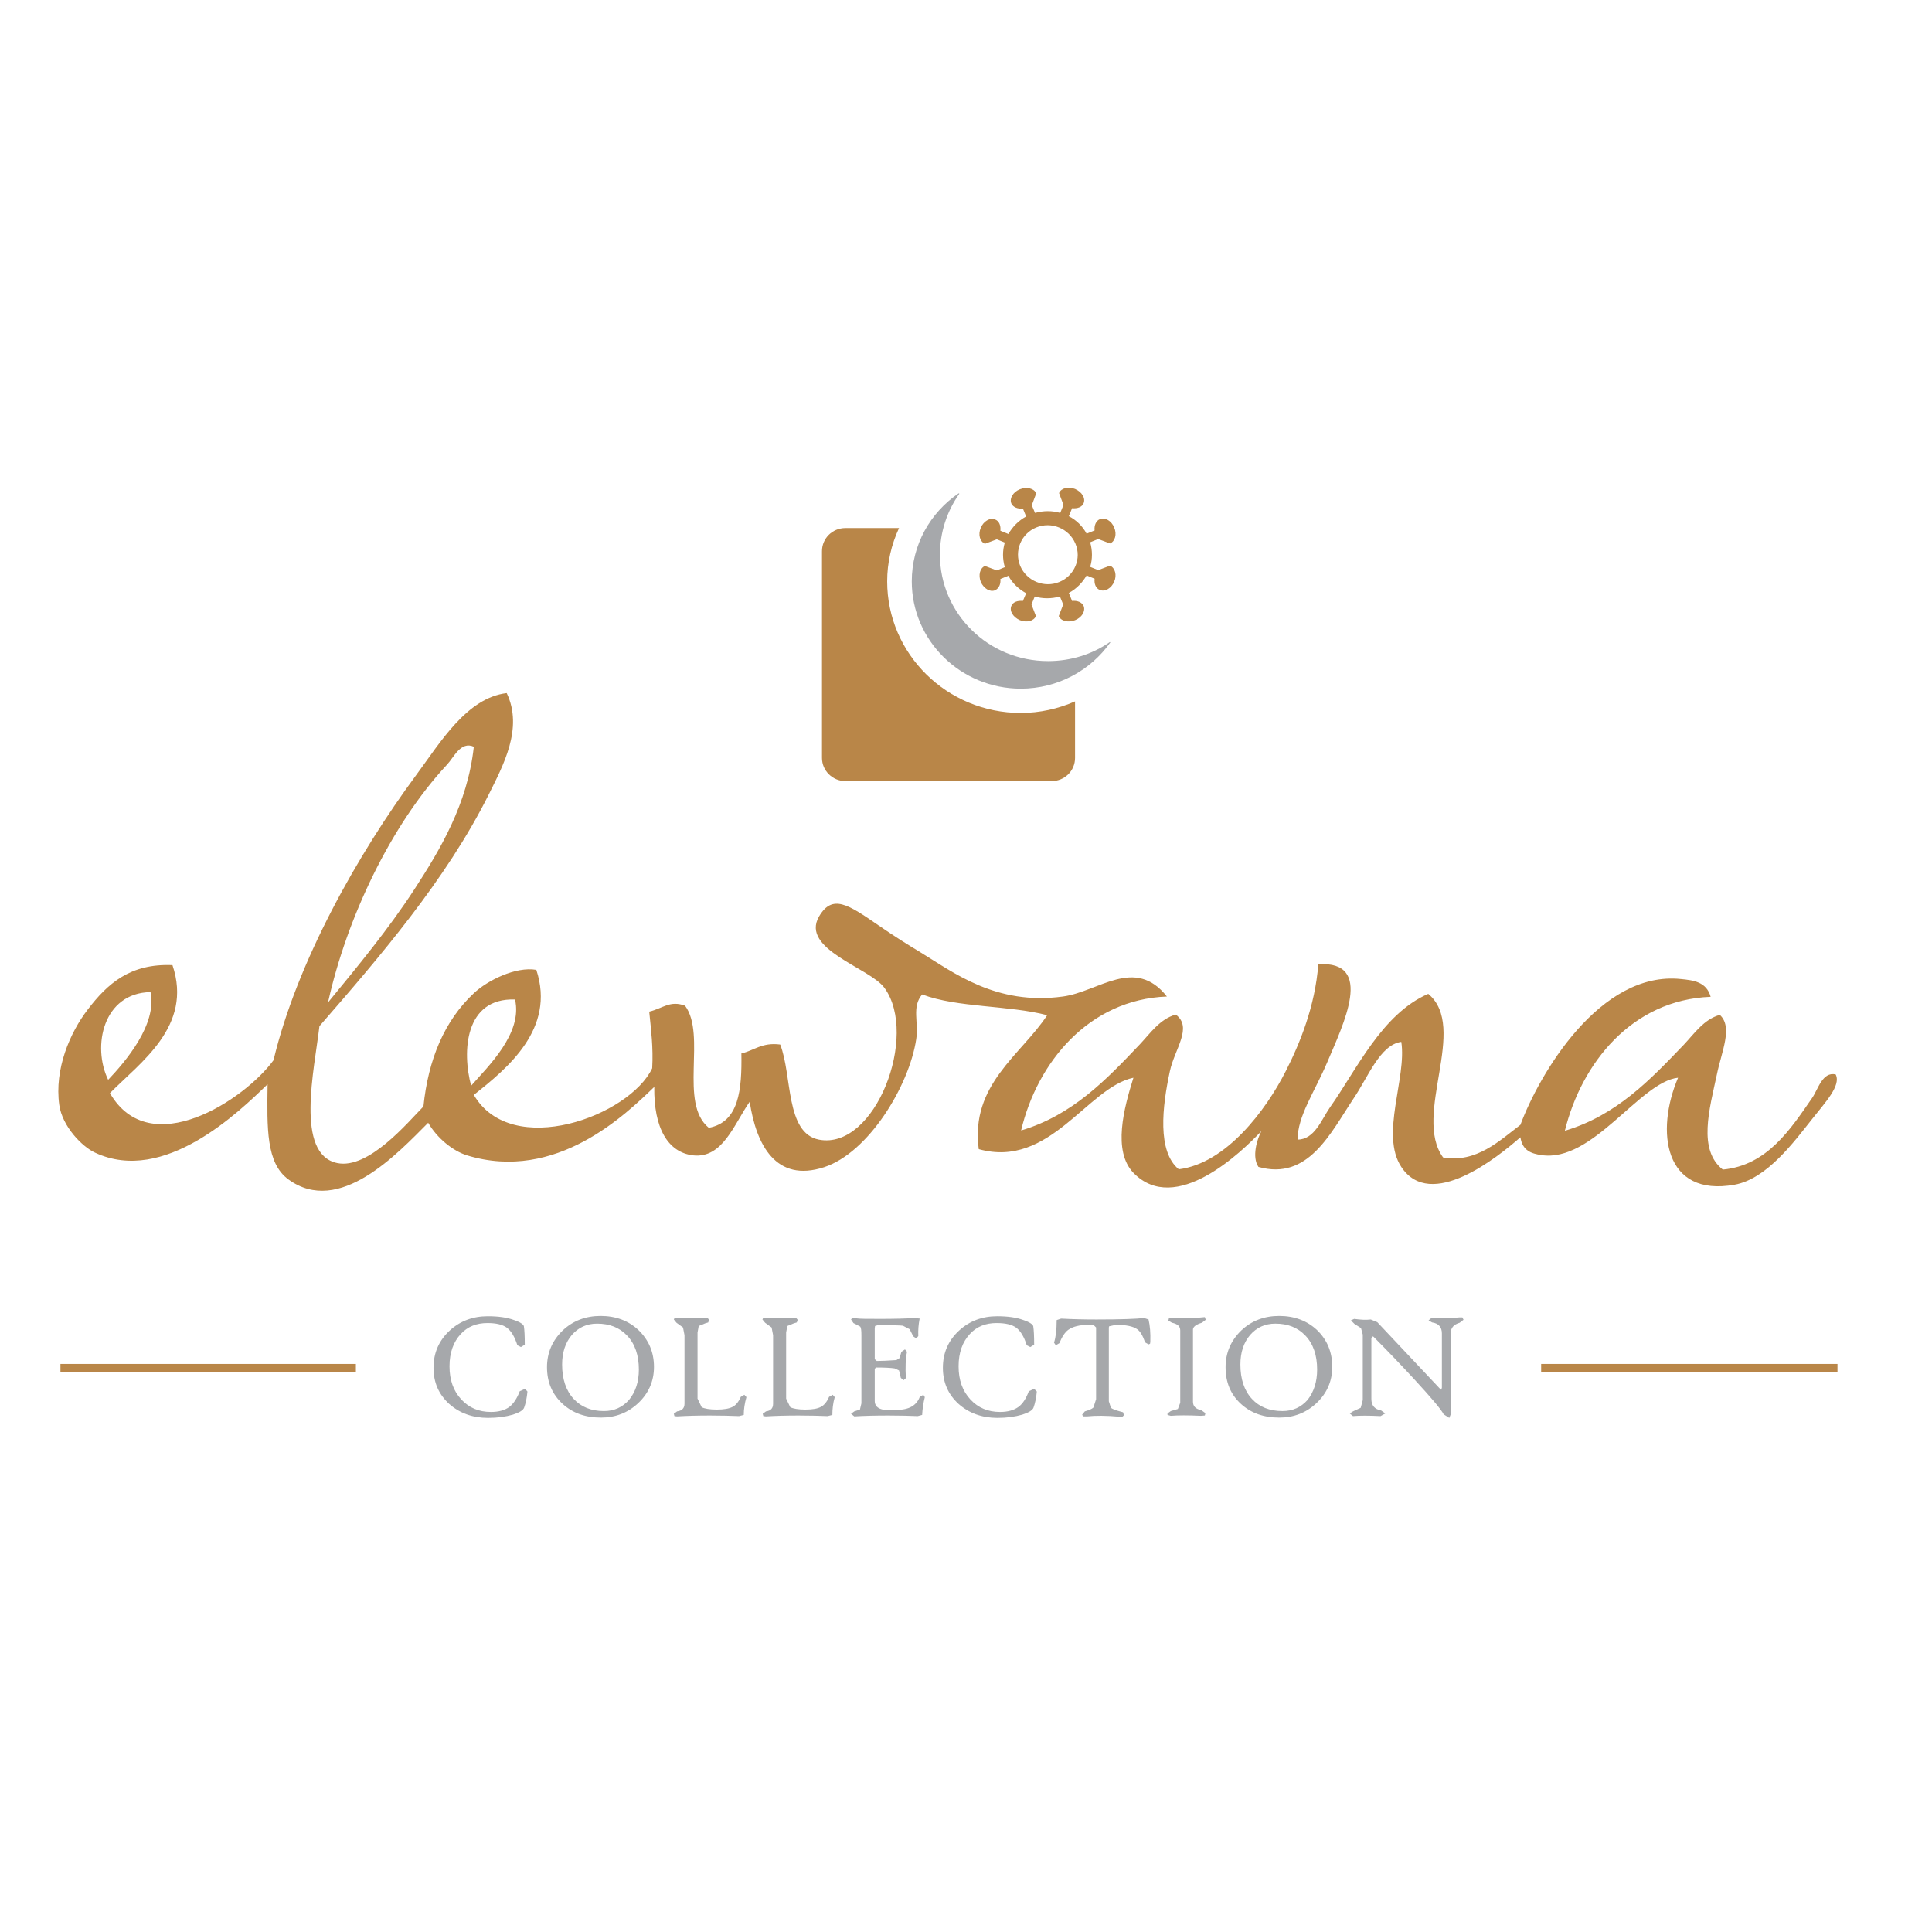 <svg xmlns="http://www.w3.org/2000/svg" xmlns:xlink="http://www.w3.org/1999/xlink" id="layer" x="0px" y="0px" viewBox="0 0 652 652" style="enable-background:new 0 0 652 652;" xml:space="preserve"><style type="text/css">	.st0{fill:#B98648;}	.st1{fill:#A6A8AB;}</style><rect x="20.4" y="460.3" class="st0" width="99.7" height="2.7"></rect><rect x="520.1" y="460.3" class="st0" width="100" height="2.7"></rect><path class="st0" d="M299.4,196.2c0-6.3,1.4-12.4,4-18h-18.1c-4.4,0-7.9,3.5-7.9,7.8v69.8c0,4.3,3.6,7.8,7.9,7.8h69.6 c4.4,0,7.9-3.5,7.9-7.8v-19.1c-5.7,2.5-11.9,3.9-18.3,3.9C319.6,240.6,299.4,220.7,299.4,196.2"></path><path class="st0" d="M371.2,175.2c-1.3,0.5-2,2.1-1.8,3.8l-2.7,1.1c-1.4-2.6-3.5-4.6-6-5.9l1.1-2.7c1.8,0.2,3.4-0.4,3.9-1.7 c0.7-1.7-0.6-3.8-2.9-4.8c-2.3-0.9-4.7-0.3-5.4,1.4l1.5,4l-1.1,2.7c-2.7-0.8-5.6-0.8-8.5,0l-1.1-2.6l1.5-4c-0.7-1.7-3.2-2.3-5.5-1.4 c-2.3,0.9-3.6,3.1-2.9,4.8c0.6,1.3,2.2,1.9,3.9,1.7l1.1,2.7c-2.6,1.4-4.6,3.5-6,5.9l-2.7-1.1c0.2-1.7-0.4-3.3-1.8-3.8 c-1.7-0.7-3.9,0.6-4.8,2.8c-1,2.3-0.3,4.7,1.4,5.4l4-1.5l2.7,1.1c-0.8,2.7-0.8,5.5,0,8.3l-2.7,1.1l-4-1.5c-1.7,0.7-2.3,3.1-1.4,5.4 c1,2.2,3.1,3.5,4.8,2.8c1.3-0.6,2-2.1,1.8-3.8l2.7-1.1c1.4,2.6,3.5,4.5,6,5.9l-1.1,2.6c-1.8-0.2-3.4,0.4-3.9,1.7 c-0.7,1.7,0.6,3.8,2.9,4.8c2.3,0.9,4.7,0.3,5.4-1.4l-1.5-3.9l1.1-2.7c2.7,0.8,5.6,0.8,8.5,0l1.1,2.7l-1.5,3.9 c0.7,1.7,3.2,2.3,5.5,1.4c2.3-0.9,3.6-3.1,2.9-4.8c-0.6-1.3-2.2-1.9-3.9-1.7l-1.1-2.7c2.6-1.4,4.6-3.5,6-5.9l2.7,1.1 c-0.2,1.7,0.4,3.3,1.8,3.8c1.7,0.7,3.9-0.6,4.8-2.8c1-2.2,0.3-4.7-1.4-5.4l-4,1.5l-2.7-1.1c0.8-2.6,0.8-5.5,0-8.3l2.7-1.1l4,1.5 c1.7-0.7,2.4-3.1,1.4-5.4C375.1,175.8,373,174.5,371.2,175.2 M357.5,196.4c-5.1,2.1-11-0.3-13.2-5.4c-2.1-5.1,0.3-10.9,5.4-13 c5.1-2.1,11,0.3,13.2,5.4C365.1,188.5,362.6,194.3,357.5,196.4"></path><path class="st1" d="M374.7,216.7l-0.2,0c-5.9,4.1-13.1,6.4-20.8,6.4c-10.1,0-19.2-4-25.8-10.5c-6.6-6.5-10.7-15.5-10.7-25.4 c0-7.6,2.4-14.7,6.5-20.5l0-0.2l-0.2,0c-9.6,6.5-15.8,17.4-15.8,29.7c0,20,16.5,36.2,36.8,36.2c12.5,0,23.6-6.2,30.2-15.6"></path><path class="st1" d="M178,469.6c-0.2,2.2-0.6,4-1.1,5.4c-0.3,0.9-1.6,1.7-3.8,2.4c-2.4,0.7-5.2,1.1-8.4,1.1c-5.2,0-9.6-1.6-13.1-4.7 c-3.5-3.2-5.3-7.2-5.3-12.2c0-5,1.8-9.2,5.5-12.6c3.5-3.2,7.8-4.8,12.8-4.8c3.5,0,6.5,0.4,8.9,1.3c2.1,0.7,3.2,1.5,3.3,2.1 c0.2,1.3,0.3,3.3,0.3,6.2l-1.3,0.8l-1.2-0.6c-0.9-2.9-2.1-4.8-3.5-5.9c-1.5-1.1-3.7-1.6-6.6-1.6c-3.7,0-6.7,1.2-9,3.7 c-2.5,2.7-3.8,6.3-3.8,10.9c0,4.6,1.3,8.3,4,11.2c2.6,2.8,5.9,4.2,10,4.2c2.6,0,4.7-0.6,6.2-1.7c1.4-1.1,2.6-2.9,3.5-5.3l1.8-0.8 L178,469.6"></path><path class="st1" d="M220.7,461.3c0,4.8-1.8,8.9-5.3,12.2c-3.5,3.3-7.7,4.9-12.6,4.9c-5.2,0-9.5-1.5-12.9-4.6 c-3.5-3.2-5.3-7.3-5.3-12.4c0-4.9,1.8-9,5.3-12.4c3.5-3.3,7.8-4.9,12.8-4.9c5.1,0,9.4,1.6,12.8,4.8 C218.9,452.2,220.7,456.3,220.7,461.3 M215.6,462.2c0-4.8-1.3-8.7-4-11.5c-2.6-2.7-5.9-4-10.1-4c-3.5,0-6.3,1.3-8.5,3.8 c-2.2,2.6-3.3,5.9-3.3,10c0,4.9,1.3,8.8,3.9,11.6c2.5,2.7,5.9,4.1,10.2,4.1c3.5,0,6.3-1.3,8.5-3.8 C214.5,469.7,215.6,466.3,215.6,462.2"></path><path class="st1" d="M251.9,471.5c-0.6,2.1-0.9,4.1-0.9,6l-1.6,0.4c-2.6-0.1-5.9-0.2-9.8-0.2c-4.1,0-7.8,0.1-11.1,0.3l-0.9-0.1 l-0.2-0.8l1.1-0.8c1.6-0.2,2.5-1,2.5-2.6v-23.1l-0.5-2.6l-2.2-1.6l-0.9-1.1l0.3-0.6l1.3,0c2.4,0.3,5.3,0.3,8.7,0l1,0l0.6,0.7 l-0.3,0.9l-1,0.3l-2.2,0.9l-0.4,2.2V472l1.4,2.9c1,0.5,2.7,0.8,5.1,0.8c2.4,0,4.1-0.3,5.3-0.9c1.2-0.6,2.1-1.8,2.8-3.4l1.2-0.7 L251.9,471.5"></path><path class="st1" d="M281.7,471.5c-0.6,2.1-0.8,4.1-0.8,6l-1.6,0.4c-2.6-0.1-5.9-0.2-9.8-0.2c-4.1,0-7.8,0.1-11,0.3l-0.9-0.1 l-0.2-0.8l1.1-0.8c1.6-0.2,2.4-1,2.4-2.6v-23.1l-0.5-2.6l-2.2-1.6l-0.9-1.1l0.3-0.6l1.3,0c2.4,0.3,5.3,0.3,8.7,0l1,0l0.6,0.7 l-0.3,0.9l-1,0.3l-2.2,0.9l-0.4,2.2V472l1.4,2.9c1,0.5,2.7,0.8,5.1,0.8c2.4,0,4.1-0.3,5.2-0.9c1.2-0.6,2.1-1.8,2.8-3.4l1.2-0.7 L281.7,471.5"></path><path class="st1" d="M312.1,471.5c-0.5,2-0.8,4-0.9,6l-1.5,0.4c-2.6-0.1-5.9-0.2-9.9-0.2c-4.4,0-8.3,0.1-11.5,0.3l-1.1-0.9l1.1-0.8 l1.9-0.6l0.5-2.1v-23c0-1.6-0.1-2.5-0.4-2.9l-2.3-1.2l-0.8-1.2l0.4-0.5l1.3,0.1c1.1,0.2,3.8,0.2,8.3,0.2c4.5,0,8.3-0.1,11.6-0.3 l1.6,0.2l-0.1,0.3c-0.3,1.6-0.5,3.5-0.4,5.6l-0.7,0.8l-1-0.7l-1.2-2.4l-2.3-1.2c-0.8-0.1-3.6-0.2-8.4-0.2l-1,0.3l-0.1,0.8v10.4 l0.7,0.6c1.5,0,3.7-0.1,6.6-0.3l1.1-0.7l0.6-2.1l1.2-0.8l0.7,0.8c-0.5,2.3-0.6,5.2-0.4,8.9l-0.8,0.7l-0.9-0.8l-0.6-2.5l-1.5-0.7 c-1.4-0.2-3.4-0.3-6.2-0.3l-0.5,0.4v10.9c0,1.5,0.9,2.5,2.7,2.9c0.4,0.1,2,0.1,4.7,0.1c4.2,0,6.7-1.5,7.8-4.4l1.2-0.7L312.1,471.5"></path><path class="st1" d="M349.9,469.6c-0.2,2.2-0.6,4-1.1,5.4c-0.3,0.9-1.6,1.7-3.8,2.4c-2.4,0.7-5.2,1.1-8.4,1.1 c-5.2,0-9.6-1.6-13.1-4.7c-3.5-3.2-5.3-7.2-5.3-12.2c0-5,1.8-9.2,5.5-12.6c3.5-3.2,7.8-4.8,12.8-4.8c3.5,0,6.5,0.4,8.9,1.3 c2.1,0.7,3.2,1.5,3.3,2.1c0.2,1.3,0.3,3.3,0.3,6.2l-1.3,0.8l-1.2-0.6c-0.9-2.9-2.1-4.8-3.5-5.9c-1.5-1.1-3.7-1.6-6.7-1.6 c-3.7,0-6.7,1.2-9,3.7c-2.5,2.7-3.8,6.3-3.8,10.9c0,4.6,1.3,8.3,4,11.2c2.6,2.8,5.9,4.2,10,4.2c2.6,0,4.7-0.6,6.2-1.7 c1.5-1.1,2.6-2.9,3.5-5.3l1.8-0.8L349.9,469.6"></path><path class="st1" d="M388.2,452.9l-0.1,0.6l-0.5,0.2l-1.2-0.7c-0.7-2.2-1.6-3.7-2.6-4.4c-1.4-1-3.8-1.5-7.2-1.5l-2.3,0.5l-0.1,0.4 v24.9l0.7,2.2c0.5,0.4,1.5,0.8,3,1.2l1.1,0.3l0.3,1l-0.6,0.6l-1-0.1c-4.4-0.4-8-0.4-10.9-0.1h-1.3l-0.3-0.6l0.9-1.1 c1.4-0.4,2.4-0.8,2.9-1.3l0.9-2.8v-24.2l-0.9-0.9l-1.5,0c-3.2,0-5.5,0.6-7,1.7c-1.1,0.8-2.1,2.3-3,4.5l-1.2,0.7l-0.6-0.9 c0.6-1.8,0.9-4.3,0.9-7.6l1.5-0.5c3.6,0.2,7.6,0.3,11.9,0.3c8.3,0,13.6-0.2,16.1-0.5l1.5,0.5C388.1,447.4,388.3,449.9,388.2,452.9"></path><path class="st1" d="M406.9,445.4l-1.3,1c-2,0.6-3,1.4-3,2.3v24.3c0,1.6,0.9,2.5,2.8,2.9l1.4,1l-0.2,0.8l-1.3,0.1 c-4.4-0.2-7.8-0.2-10.2,0l-1.1-0.3l0-0.5l1.1-0.8l2.4-0.7l0.8-2.1V449c0-1.4-0.9-2.2-2.8-2.6l-1.2-0.7l0.2-0.9l0.9-0.1 c3.3,0.3,6.6,0.3,10.1-0.1l1.1-0.1L406.9,445.4"></path><path class="st1" d="M449.6,461.3c0,4.8-1.8,8.9-5.3,12.2c-3.5,3.3-7.7,4.9-12.6,4.9c-5.2,0-9.5-1.5-12.9-4.6 c-3.5-3.2-5.2-7.3-5.2-12.4c0-4.9,1.8-9,5.3-12.4c3.5-3.3,7.8-4.9,12.8-4.9c5.1,0,9.4,1.6,12.8,4.8 C447.9,452.2,449.6,456.3,449.6,461.3 M444.5,462.2c0-4.8-1.3-8.7-4-11.5c-2.6-2.7-5.9-4-10.1-4c-3.5,0-6.3,1.3-8.5,3.8 c-2.2,2.6-3.3,5.9-3.3,10c0,4.9,1.3,8.8,3.9,11.6c2.5,2.7,5.9,4.1,10.3,4.1c3.5,0,6.3-1.3,8.5-3.8 C443.4,469.7,444.5,466.3,444.5,462.2"></path><path class="st1" d="M493.9,445.4l-1.3,1c-2,0.6-3,1.7-3,3.5v18c0,3.8,0,6.8,0.1,9.1l-0.6,1.5l-1.9-1.2c-0.8-1.6-4.1-5.5-9.8-11.7 c-4.8-5.2-9.4-10-13.9-14.5l-0.4-0.1l-0.3,0.6v20.5c0,2.2,1.1,3.5,3.3,3.9l1.4,1l-1.6,0.9c-4-0.2-7-0.2-9.3,0l-1.1-0.9l1.1-0.7 l2.6-1.2l0.7-2.6v-22.1l-0.6-2.2l-2.2-1.4l-1.2-1.2l1.1-0.5c2.2,0.3,4,0.4,5.6,0.2l2.2,0.9l21,22.3l0.6,0.5l0.2-0.7V450 c0-2.1-1.1-3.4-3.3-3.7l-1.2-0.7l1.1-0.9c2.7,0.3,5.8,0.3,9.2-0.1l1.1,0L493.9,445.4"></path><path class="st0" d="M171,233.9c5.7,11.9-1.3,24.6-6,34.1c-14.4,28.9-37.1,55.2-57.2,78.3c-1.7,14.6-8.3,43.2,6,46.2 c10.6,2.2,23.8-13.7,29.1-19.1c1.6-15.7,7-28.9,17.1-38.3c4.5-4.2,14-9,21-7.8c6.6,20-9.9,33.3-21.1,42.2c12.8,21.9,52.6,7.1,60.2-9 c0.4-7.1-0.4-13-1-19.1c4.6-1.1,7-3.9,12.1-2c7.3,9.9-2.2,32.9,8,41.2c10.2-1.9,11.2-12.8,11-25.1c4.4-1,6.9-3.8,13.1-3 c4.1,10.4,1.7,29.9,13.1,32.1c19,3.6,33.7-35.2,22.1-51.2c-4.9-6.8-28.5-13-22.1-24.1c4.5-7.7,9.8-4.1,20.1,3c5.5,3.8,10.5,6.9,14,9 c11.2,6.8,25.6,18.1,48.2,15c12-1.6,24.3-13.7,35.1,0c-26.4,1-43.8,22.3-49.2,45.2c17.4-5.2,28.7-17.1,40.1-29.1 c3.4-3.6,6.8-8.6,12.1-10c5.8,4.3-0.4,11.6-2,19.1c-2.6,12-4.3,27.1,3,33.1c16-2,29.4-19.9,36.1-33.1c4.8-9.4,9.9-21.9,11-36.1 c19.1-1.2,8.4,20.3,3,33.1c-4.3,10.1-10,18.1-10,26.1c5.8-0.1,8-6.7,11-11c8.8-12.4,17.5-31.5,33.1-38.2c13.7,11.4-5.4,40.9,5,55.2 c11.2,2,19.1-5.7,26.1-11c6.3-17,26.8-52.1,54.2-49.2c4.1,0.4,8.6,0.9,10,6c-26.6,1-43.6,22.4-49.2,45.2 c17.4-5.2,28.7-17.1,40.2-29.1c3.4-3.6,6.8-8.6,12.1-10c4.5,4.1,0.6,12.3-1,20.1c-2.5,11.7-6.5,25.4,2,32.1 c15-1.4,22.9-13.7,30.1-24.1c2-2.8,3.5-9.1,8-8c1.9,3.7-3.5,9.4-8,15.1c-5.9,7.4-15.1,20.1-26.1,22.1c-23.8,4.3-26.8-18-19.1-36.1 c-12.9,1.4-28.8,28.8-46.2,26.1c-3.2-0.5-6.3-1.4-7-6c-7.8,6.8-30.3,25-40.2,10c-7.2-10.9,1.9-30.1,0-42.2 c-7.2,1-11.2,11.9-16.1,19.1c-7.8,11.7-15.3,27.8-32.1,23.1c-2.3-3.3-0.5-9.4,1-12.1c-6.7,7.1-29,28.7-43.2,14.1 c-7.1-7.4-3.2-21.9,0-32.1c-15.6,3.3-28.2,30.8-52.2,24.1c-2.9-21.8,14.3-31.8,23.1-45.2c-13-3.4-30.3-2.5-42.2-7 c-3.6,4.2-1.1,9.4-2,15.1c-2.4,15.8-16.1,38.3-31.1,43.2c-16.3,5.3-22.9-7.6-25.1-22.1c-5.3,7.6-9.1,19.2-19.1,18.1 c-8.5-1-13.3-9.2-13.1-23.1c-9.5,9.1-33,32.3-63.2,23.1c-4.8-1.5-10.1-5.8-13.1-11c-10.2,10.2-30,31.7-47.2,19.1 c-7.5-5.5-7.2-17.2-7-32.1c-9.6,9.3-34.9,34-58.2,23.1c-4.4-2-11.1-8.9-12.1-16.1c-1.7-12.1,3.6-24.4,9.6-32.2 c6.7-8.8,14.4-15.6,28.6-15c7,20.7-11,32.9-21.1,43.2c13.5,23.4,45.5,2.2,55.2-11.1c7.9-33.1,28.4-69.5,48.2-96.3 C148.5,250.7,157.5,235.5,171,233.9 M150.9,258c-19.1,20.5-33.9,51.9-40.2,80.3c10.1-12.3,20.3-24.6,29.1-38.1 c8.7-13.4,18-28.8,20.1-48.2C155.5,250,153.1,255.7,150.9,258 M36.5,364.4c5.8-6.1,16.6-18.7,14.3-29.6 C34.8,335.1,31,353.1,36.5,364.4 M159,366.4c5.6-6.4,17.5-17.7,14.8-29.1C156.8,336.7,155.9,355,159,366.4"></path></svg>